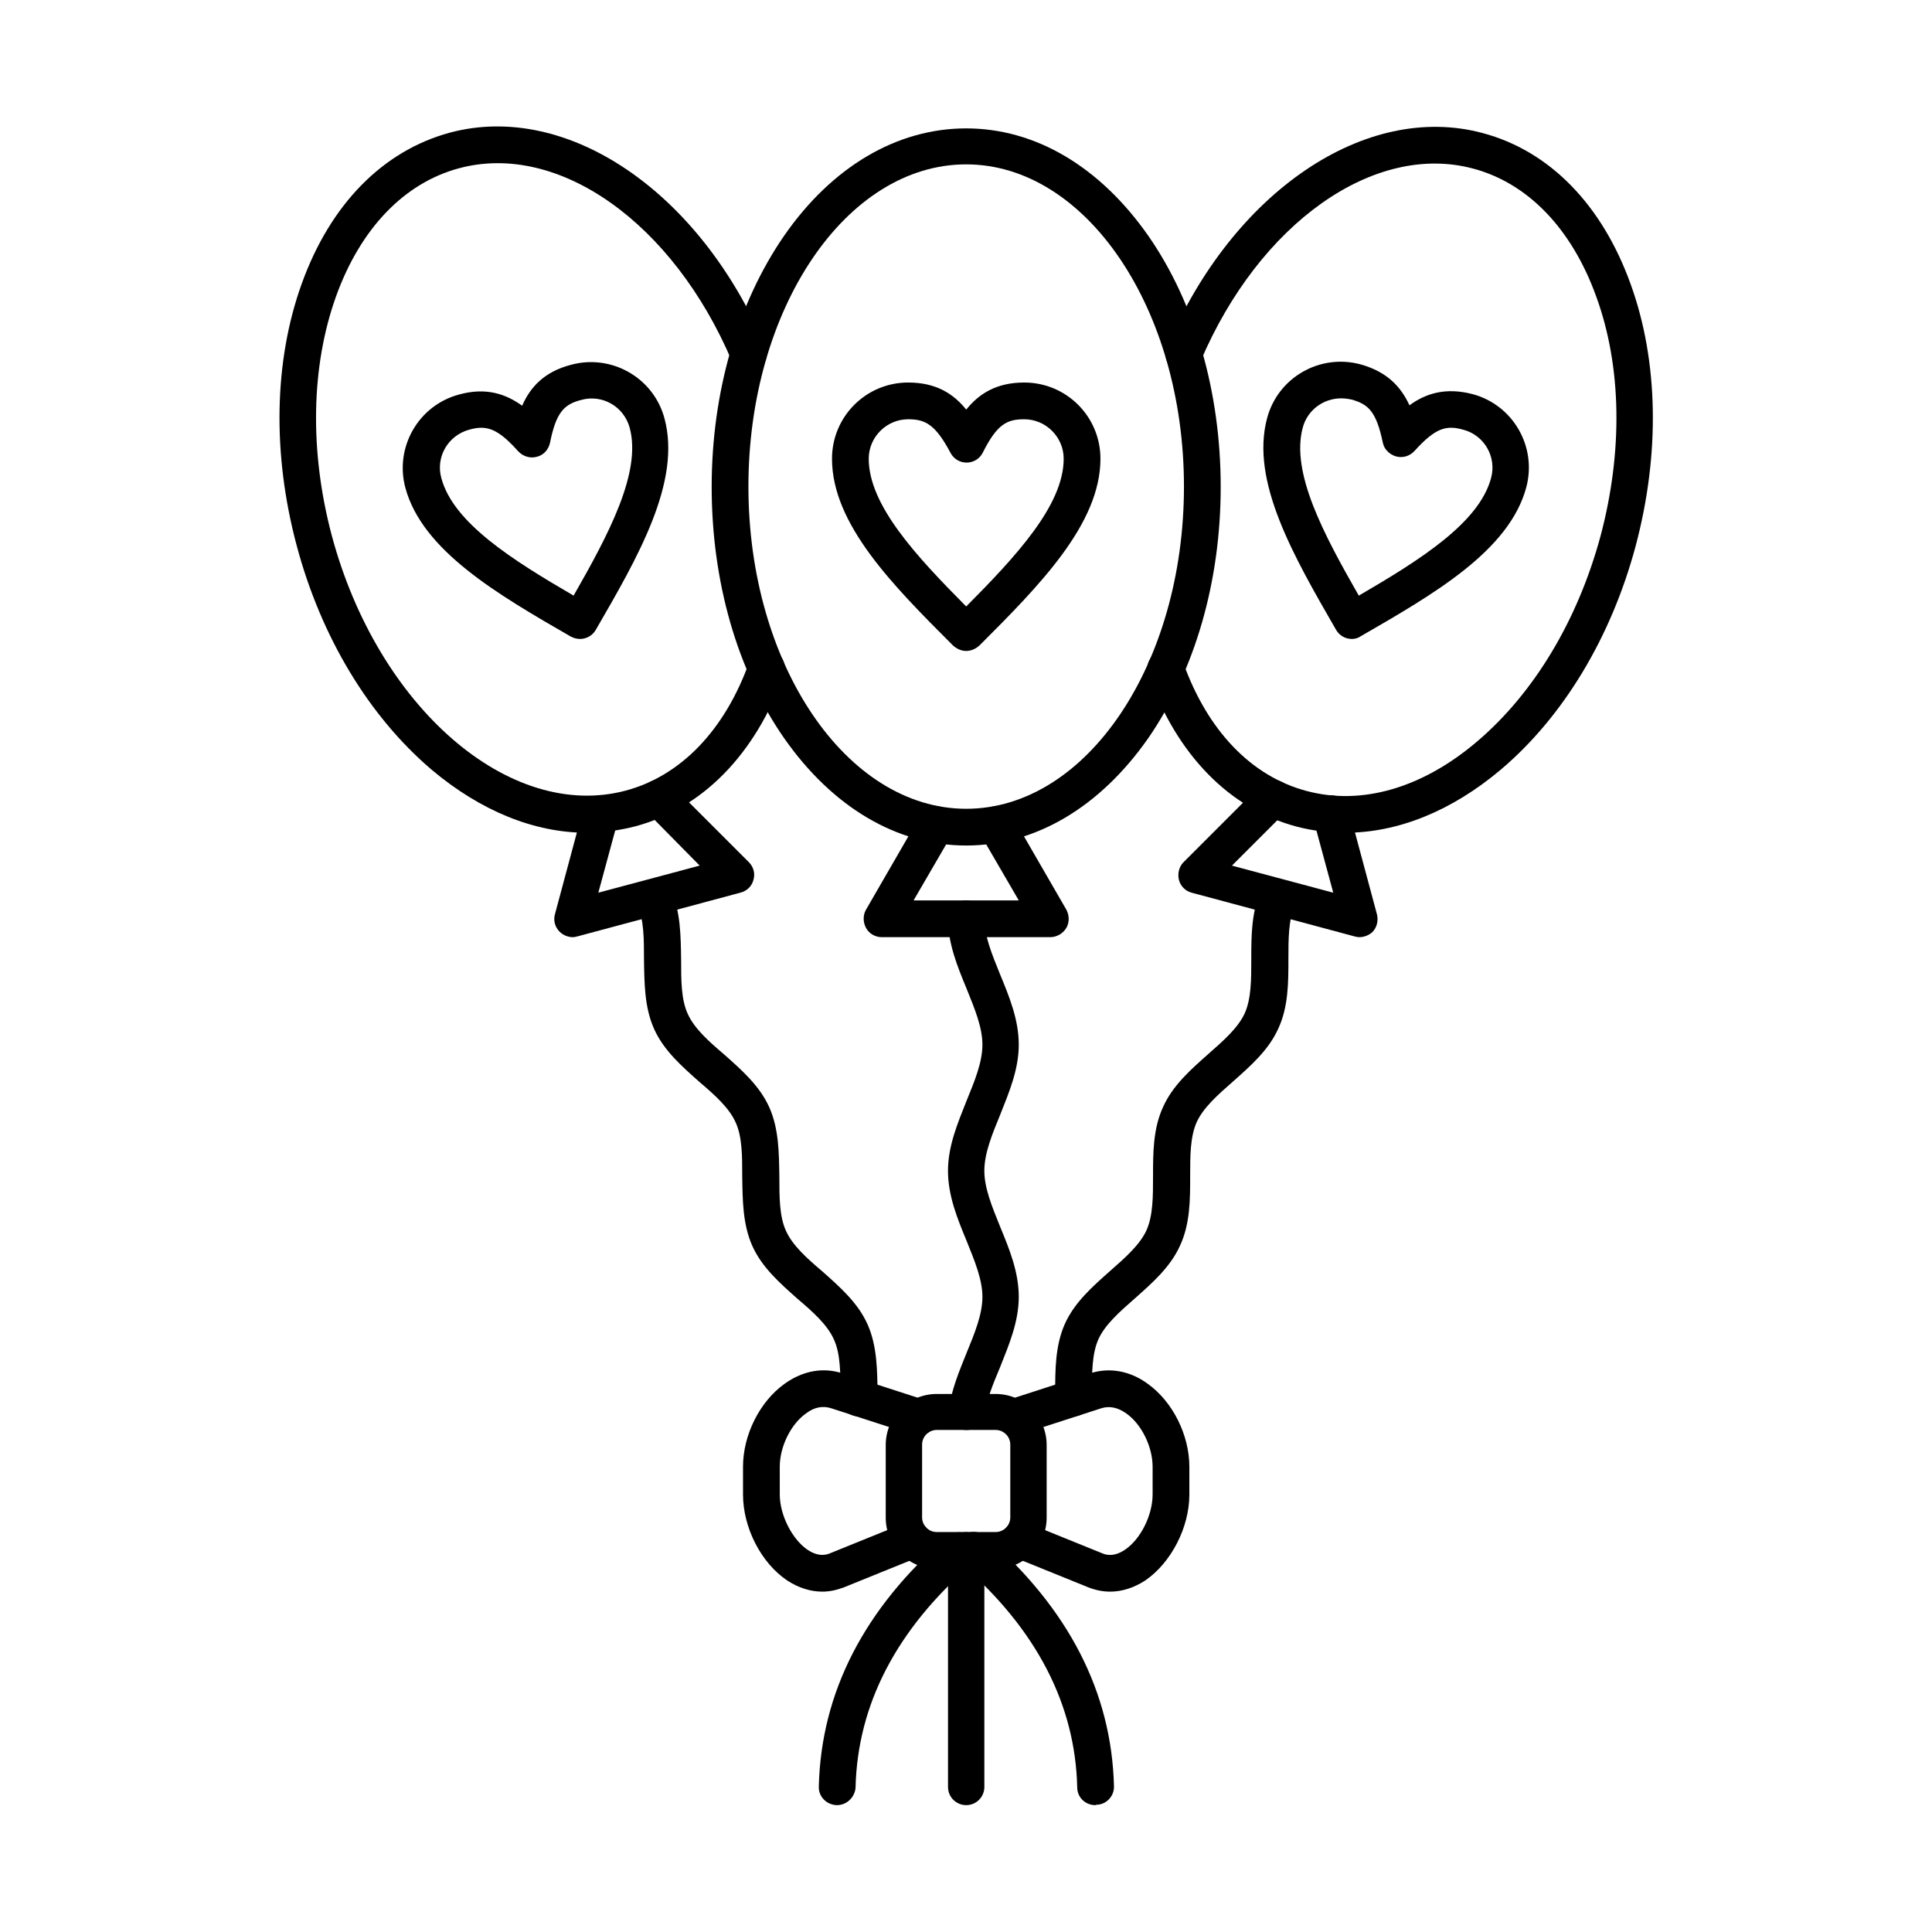 <?xml version="1.0" encoding="UTF-8"?>
<!-- Uploaded to: ICON Repo, www.svgrepo.com, Generator: ICON Repo Mixer Tools -->
<svg fill="#000000" width="800px" height="800px" version="1.1" viewBox="144 144 512 512" xmlns="http://www.w3.org/2000/svg">
 <g fill-rule="evenodd">
  <path d="m400.05 187.56c-31.879 0-57.711 38.336-57.711 85.387 0 47.051 25.934 85.387 57.711 85.387 31.879 0 57.711-38.336 57.711-85.387 0-47.051-25.938-85.387-57.711-85.387zm0 180.51c-18.348 0-35.465-10.148-48.281-28.496-12.402-17.836-19.168-41.516-19.168-66.527 0-25.113 6.867-48.691 19.168-66.527 12.711-18.348 29.93-28.496 48.281-28.496 18.348 0 35.465 10.148 48.281 28.496 12.402 17.836 19.168 41.516 19.168 66.527 0 25.113-6.867 48.691-19.168 66.527-12.816 18.348-29.934 28.496-48.281 28.496z"/>
  <path d="m422.29 392.36h-44.59c-1.742 0-3.383-0.922-4.203-2.461-0.82-1.539-0.82-3.383 0-4.816l14.453-25.012c1.332-2.359 4.305-3.074 6.664-1.742 2.359 1.332 3.074 4.305 1.742 6.664l-10.25 17.629h27.883l-10.25-17.629c-1.332-2.359-0.512-5.332 1.742-6.664 2.359-1.332 5.332-0.512 6.664 1.742l14.453 25.012c0.82 1.539 0.82 3.383 0 4.816-0.926 1.535-2.566 2.461-4.309 2.461z"/>
  <path d="m384.68 255.11c-5.742 0-10.457 4.715-10.457 10.457 0 12.301 12.609 25.832 25.832 39.156 13.223-13.324 25.832-26.855 25.832-39.156 0-5.742-4.715-10.457-10.457-10.457-4.512 0-7.176 1.23-10.969 8.816-0.82 1.641-2.461 2.664-4.305 2.664s-3.484-1.023-4.305-2.664c-4-7.484-6.664-8.816-11.172-8.816zm15.375 61.398c-1.23 0-2.461-0.512-3.484-1.434-15.785-15.785-32.082-32.082-32.082-49.508 0-11.172 9.02-20.195 20.195-20.195 7.379 0 11.992 2.973 15.375 7.176 3.383-4.203 7.996-7.176 15.375-7.176 11.172 0 20.195 9.02 20.195 20.195 0 17.324-16.297 33.723-32.082 49.508-1.031 0.922-2.262 1.434-3.492 1.434z"/>
  <path d="m299.49 364.69c-13.84 0-28.086-5.742-41.105-16.707-16.605-14.148-29.312-35.16-35.773-59.457-6.457-24.191-6.047-48.793 1.332-69.293 7.586-21.117 21.527-35.262 39.258-40.078 30.957-8.305 66.219 15.477 83.645 56.684 1.023 2.461-0.102 5.332-2.562 6.356-2.461 1.023-5.332-0.102-6.356-2.562-15.582-36.594-45.922-58.121-72.266-51.047-14.555 3.894-26.137 15.992-32.598 33.93-6.664 18.555-7.074 41.105-1.129 63.449 12.199 45.512 47.152 75.75 77.902 67.551 14.555-3.894 26.242-15.992 32.699-34.031 0.922-2.562 3.691-3.793 6.254-2.973 2.562 0.922 3.793 3.691 2.973 6.254-7.586 21.117-21.527 35.363-39.258 40.184-4.406 1.125-8.711 1.742-13.016 1.742z"/>
  <path d="m295.8 392.36c-1.23 0-2.562-0.512-3.484-1.434-1.23-1.23-1.742-2.973-1.23-4.715l7.484-27.883c0.719-2.562 3.383-4.102 5.945-3.383s4.102 3.383 3.383 5.945l-5.332 19.68 26.855-7.176-14.246-14.453c-1.949-1.844-1.949-4.922 0-6.867 1.949-1.949 4.922-1.949 6.867 0l20.398 20.398c1.23 1.23 1.742 2.973 1.23 4.715-0.41 1.641-1.742 2.973-3.484 3.383l-43.156 11.582c-0.41 0.102-0.82 0.207-1.23 0.207z"/>
  <path d="m271.51 257.36c-1.023 0-2.051 0.203-3.176 0.512-5.637 1.539-8.918 7.277-7.379 12.812 3.176 11.891 18.859 21.73 35.055 31.16 9.328-16.297 18.039-32.699 14.863-44.488-1.539-5.637-7.277-8.918-12.812-7.379-4.406 1.129-6.664 3.074-8.305 11.379-0.41 1.844-1.742 3.281-3.484 3.691-1.742 0.512-3.691-0.102-4.922-1.434-4.305-4.82-6.969-6.254-9.84-6.254zm26.242 55.969c-0.82 0-1.641-0.203-2.461-0.613-19.375-11.172-39.363-22.758-43.871-39.465-2.871-10.762 3.484-21.832 14.25-24.703 7.074-1.949 12.301-0.203 16.707 2.973 2.152-4.922 5.844-9.02 13.02-10.867 10.762-2.871 21.832 3.484 24.703 14.25 4.512 16.812-7.074 36.801-18.246 56.07-0.82 1.434-2.461 2.356-4.102 2.356z"/>
  <path d="m500.5 364.69c-4.305 0-8.609-0.512-12.914-1.641-17.734-4.715-31.777-19.066-39.258-40.184-0.922-2.562 0.41-5.332 2.973-6.254s5.332 0.41 6.254 2.973c6.457 18.039 18.039 30.137 32.699 34.031 14.555 3.894 30.648-0.719 45.203-13.121 15.066-12.812 26.652-32.082 32.699-54.43 5.945-22.348 5.637-44.898-1.129-63.449-6.457-17.938-18.039-30.035-32.598-33.93-26.242-7.074-56.684 14.453-72.266 51.047-1.023 2.461-3.894 3.586-6.356 2.562-2.461-1.023-3.586-3.894-2.562-6.356 17.426-41.105 52.688-64.988 83.645-56.684 17.734 4.715 31.676 18.965 39.258 40.078 7.379 20.398 7.789 45 1.332 69.293-6.457 24.191-19.168 45.309-35.773 59.352-13.02 10.969-27.266 16.711-41.207 16.711z"/>
  <path d="m504.2 392.36c-0.41 0-0.82-0.102-1.23-0.203l-43.156-11.582c-1.641-0.41-2.973-1.742-3.383-3.383-0.41-1.641 0-3.484 1.23-4.715l20.398-20.398c1.844-1.844 4.922-1.844 6.867 0 1.949 1.844 1.949 4.922 0 6.867l-14.453 14.453 26.855 7.176-5.332-19.68c-0.719-2.562 0.82-5.227 3.484-5.945 2.562-0.719 5.227 0.82 5.945 3.484l7.484 27.883c0.41 1.641 0 3.484-1.23 4.715-0.918 0.812-2.148 1.328-3.481 1.328z"/>
  <path d="m499.38 249.57c-4.613 0-8.918 3.074-10.148 7.789-3.176 11.891 5.535 28.188 14.863 44.488 16.195-9.43 31.879-19.27 35.055-31.16 1.539-5.637-1.844-11.379-7.379-12.812-4.406-1.23-7.277-0.613-12.914 5.637-1.23 1.332-3.074 1.949-4.922 1.434-1.742-0.512-3.176-1.949-3.484-3.691-1.742-8.305-3.894-10.148-8.305-11.379-1.02-0.203-1.84-0.305-2.766-0.305zm2.871 63.758c-1.641 0-3.281-0.82-4.203-2.461-11.172-19.375-22.758-39.363-18.246-56.07 2.871-10.762 13.941-17.117 24.703-14.25 7.074 1.949 10.762 5.945 13.02 10.867 4.305-3.176 9.637-4.816 16.707-2.973 10.762 2.871 17.117 13.941 14.25 24.703-4.512 16.812-24.5 28.293-43.871 39.465-0.719 0.512-1.539 0.719-2.359 0.719z"/>
  <path d="m400.25 522.95h-0.613c-2.664-0.309-4.512-2.769-4.203-5.434 0.719-5.227 2.769-10.148 4.715-14.965 2.152-5.227 4.203-10.25 4.203-14.863 0-4.613-2.051-9.531-4.203-14.863-2.461-5.945-4.922-11.992-4.922-18.555 0-6.559 2.562-12.609 4.922-18.555 2.152-5.227 4.203-10.25 4.203-14.863s-2.051-9.531-4.203-14.863c-2.461-5.945-4.922-11.992-4.922-18.555 0-2.664 2.152-4.816 4.816-4.816s4.816 2.152 4.816 4.816c0 4.613 2.051 9.531 4.203 14.863 2.461 5.945 4.922 11.992 4.922 18.555 0 6.559-2.562 12.609-4.922 18.555-2.152 5.227-4.203 10.25-4.203 14.863 0 4.613 2.051 9.531 4.203 14.863 2.461 5.945 4.922 11.992 4.922 18.555 0 6.559-2.562 12.609-4.922 18.555-1.844 4.406-3.586 8.609-4.102 12.504-0.301 2.461-2.352 4.203-4.711 4.203z"/>
  <path d="m428.45 519.36c-2.664 0-4.816-2.152-4.816-4.922v-1.23c0-6.148 0-12.609 2.562-18.348 2.562-5.742 7.379-9.941 11.992-14.043 4.102-3.586 7.894-6.969 9.637-10.762 1.742-3.894 1.742-8.918 1.742-14.352 0-6.148 0-12.609 2.664-18.348 2.562-5.742 7.379-9.941 11.992-14.043 4.102-3.586 7.894-6.969 9.637-10.762 1.742-3.894 1.742-8.918 1.742-14.352 0-6.148 0-12.609 2.664-18.348 1.129-2.461 3.996-3.484 6.457-2.461 2.461 1.129 3.484 3.996 2.461 6.457-1.742 3.894-1.742 8.918-1.742 14.352 0 6.148 0 12.609-2.664 18.348-2.562 5.742-7.379 9.941-11.992 14.043-4.102 3.586-7.894 6.969-9.637 10.762-1.742 3.894-1.742 8.918-1.742 14.352 0 6.148 0 12.609-2.664 18.348-2.562 5.742-7.379 9.941-11.992 14.043-4.102 3.586-7.894 6.969-9.637 10.762-1.742 3.894-1.742 8.918-1.742 14.352v1.23c-0.105 2.769-2.258 4.922-4.922 4.922z"/>
  <path d="m371.55 519.36c-2.664 0-4.816-2.152-4.816-4.816v-1.23c0-5.434 0-10.559-1.742-14.352-1.742-3.894-5.535-7.277-9.637-10.762-4.613-4.102-9.43-8.305-11.992-14.043-2.562-5.742-2.562-12.199-2.664-18.348 0-5.434 0-10.559-1.742-14.352-1.742-3.894-5.535-7.277-9.637-10.762-4.613-4.102-9.43-8.305-11.992-14.043-2.562-5.742-2.562-12.199-2.664-18.348 0-5.434 0-10.559-1.742-14.352-1.129-2.461 0-5.332 2.461-6.457 2.461-1.129 5.332 0 6.457 2.461 2.562 5.742 2.562 12.199 2.664 18.348 0 5.434 0 10.559 1.742 14.352 1.742 3.894 5.535 7.277 9.637 10.762 4.613 4.102 9.43 8.305 11.992 14.043 2.562 5.742 2.562 12.199 2.664 18.348 0 5.434 0 10.559 1.742 14.352 1.742 3.894 5.535 7.277 9.637 10.762 4.613 4.102 9.43 8.305 11.992 14.043 2.562 5.742 2.562 12.199 2.664 18.348v1.23c-0.105 2.664-2.258 4.816-5.023 4.816z"/>
  <path d="m438.18 565.8c-1.949 0-3.894-0.41-5.742-1.129l-19.988-8.098c-2.461-1.023-3.691-3.793-2.664-6.356 1.023-2.461 3.894-3.691 6.356-2.664l19.988 8.098c0.719 0.309 2.871 1.129 5.945-0.922 4.203-2.769 7.379-9.227 7.379-14.656v-7.379c0-5.227-2.871-11.172-6.867-14.043-2.254-1.641-4.512-2.152-6.766-1.434l-21.527 6.969c-2.562 0.82-5.332-0.613-6.148-3.074-0.82-2.562 0.613-5.332 3.074-6.148l21.527-6.969c5.227-1.742 10.762-0.719 15.477 2.769 6.559 4.715 10.969 13.531 10.969 21.938v7.379c0 8.711-4.816 18.039-11.684 22.758-2.973 1.934-6.148 2.961-9.328 2.961z"/>
  <path d="m361.92 565.8c-3.176 0-6.356-1.023-9.328-2.973-6.867-4.613-11.684-13.941-11.684-22.758v-7.379c0-8.406 4.406-17.223 10.969-21.938 4.816-3.484 10.25-4.512 15.477-2.769l21.527 6.969c2.562 0.82 3.894 3.586 3.074 6.148s-3.586 3.894-6.148 3.074l-21.527-6.969c-2.254-0.719-4.512-0.309-6.766 1.434-3.996 2.871-6.867 8.816-6.867 14.043v7.379c0 5.434 3.281 11.891 7.379 14.656 3.074 2.051 5.227 1.23 5.945 0.922l19.988-8.098c2.461-1.023 5.332 0.203 6.356 2.664 1.023 2.461-0.203 5.332-2.664 6.356l-19.988 8.098c-1.949 0.73-3.793 1.141-5.742 1.141z"/>
  <path d="m392.26 522.95c-2.152 0-3.894 1.742-3.894 3.894v19.27c0 2.152 1.742 3.894 3.894 3.894h15.582c2.152 0 3.894-1.742 3.894-3.894v-19.27c0-2.152-1.742-3.894-3.894-3.894zm15.582 36.797h-15.582c-7.484 0-13.531-6.047-13.531-13.531v-19.27c0-7.484 6.047-13.531 13.531-13.531h15.582c7.484 0 13.531 6.047 13.531 13.531v19.27c0 7.383-6.047 13.531-13.531 13.531z"/>
  <path d="m434.29 622.38c-2.664 0-4.816-2.051-4.816-4.715-0.512-22.039-10.867-41.926-30.648-59.145-2.051-1.742-2.254-4.816-0.512-6.867 1.742-2.051 4.816-2.254 6.867-0.512 21.938 19.066 33.418 41.309 34.031 66.219 0.102 2.664-2.051 4.922-4.715 4.922-0.207 0.098-0.207 0.098-0.207 0.098z"/>
  <path d="m365.81 622.38h-0.102c-2.664-0.102-4.816-2.254-4.715-4.922 0.613-24.91 11.992-47.152 34.031-66.219 2.051-1.742 5.125-1.539 6.867 0.512 1.742 2.051 1.539 5.125-0.512 6.867-19.785 17.223-30.137 37.105-30.648 59.145-0.207 2.566-2.359 4.617-4.922 4.617z"/>
  <path d="m400.05 622.38c-2.664 0-4.816-2.152-4.816-4.816v-62.734c0-2.664 2.152-4.816 4.816-4.816 2.664 0 4.816 2.152 4.816 4.816v62.734c0 2.664-2.152 4.816-4.816 4.816z"/>
 </g>
</svg>